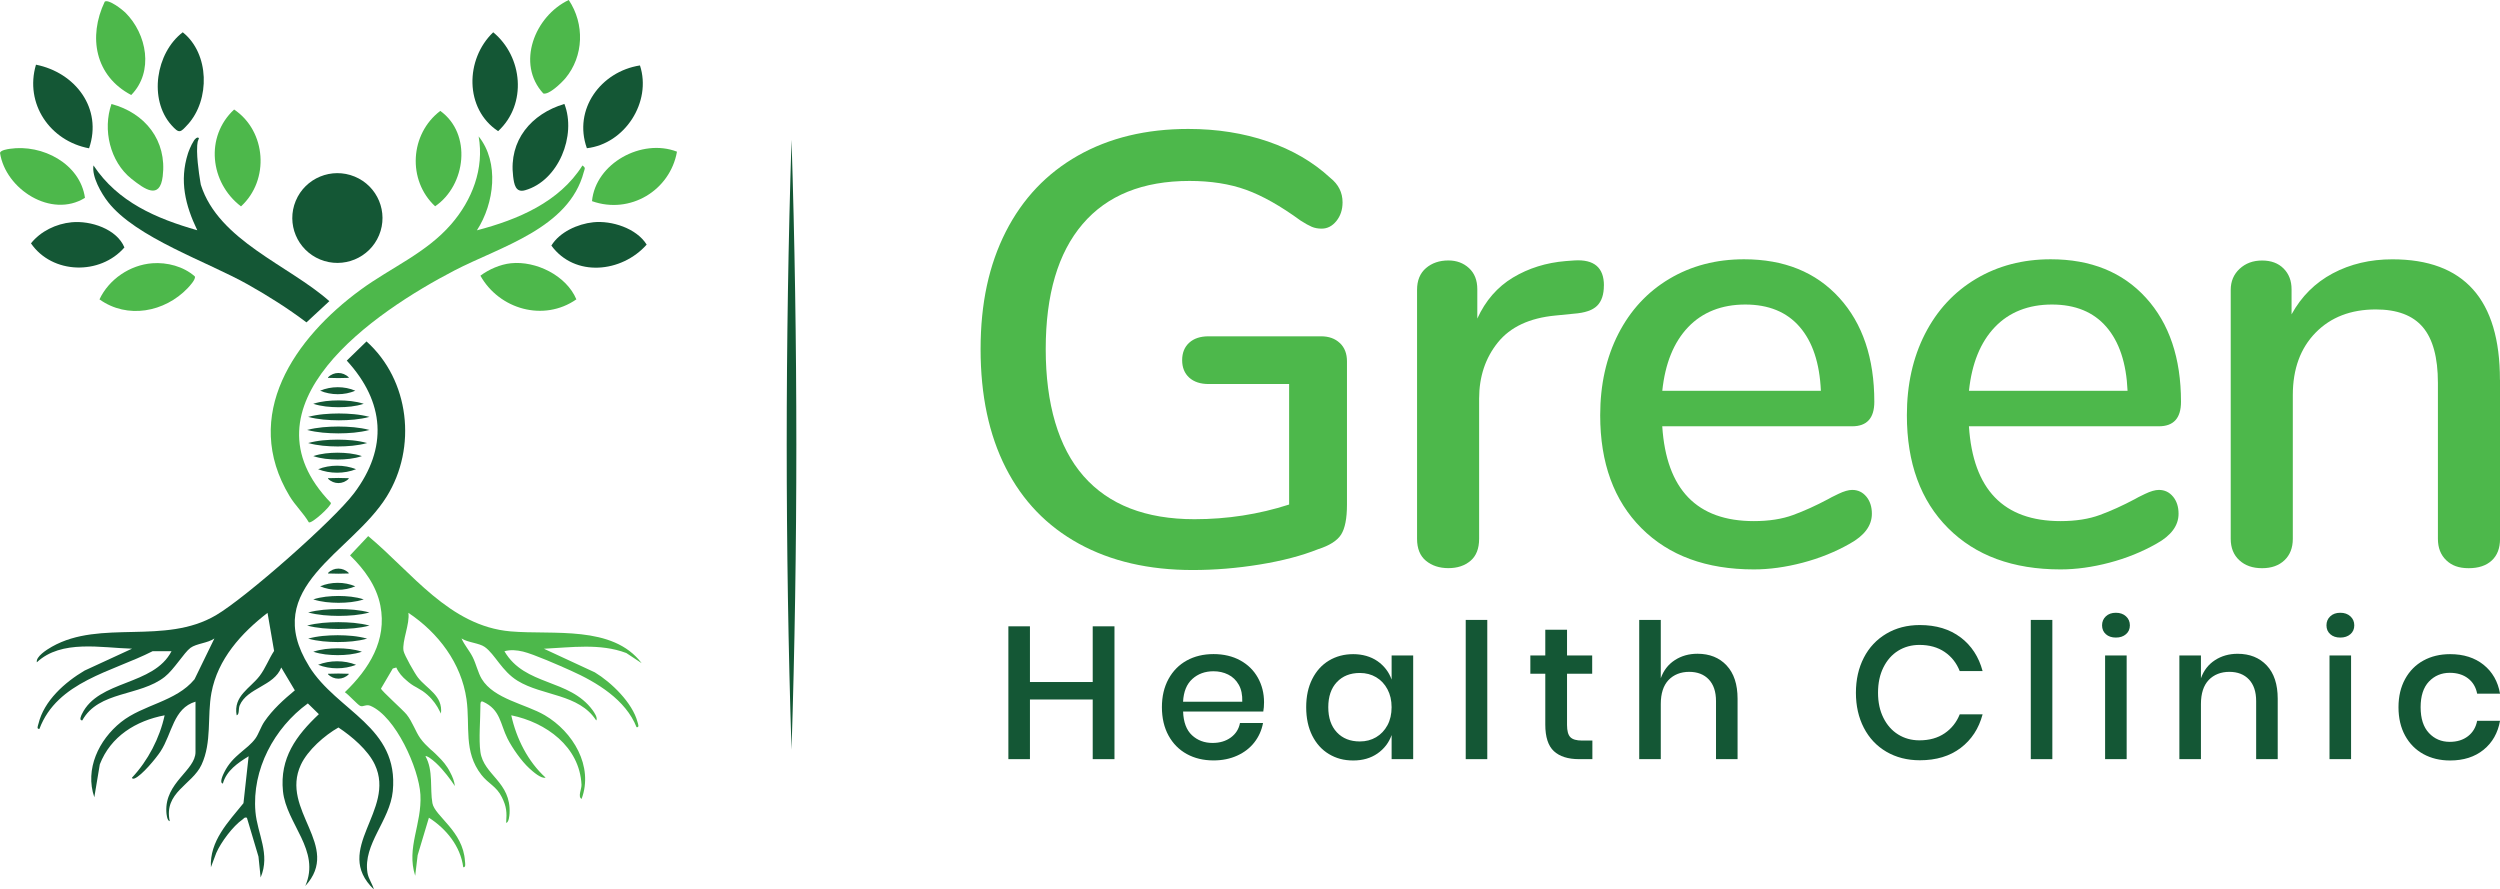 <?xml version="1.0" encoding="UTF-8"?>
<svg xmlns="http://www.w3.org/2000/svg" width="208" height="74" viewBox="0 0 208 74" fill="none">
  <path d="M25.717 55.435C21.596 48.806 29.227 46.063 32.175 41.312C34.71 37.232 34.078 31.617 30.493 28.406L28.852 30.002C32.011 33.449 32.292 37.268 29.463 41.028C27.755 43.297 20.441 49.737 17.971 51.186C13.684 53.704 8.39 51.51 4.326 53.802C3.884 54.053 2.967 54.633 3.065 55.103C5.114 53.189 8.427 53.903 10.988 53.97L7.038 55.792C5.4 56.76 3.658 58.299 3.201 60.214C3.167 60.356 3.013 60.677 3.279 60.646C4.763 56.7 9.334 55.895 12.698 54.18H14.271C12.769 57.083 8.195 56.55 6.817 59.409C6.757 59.533 6.549 59.953 6.846 59.937C8.213 57.468 11.63 57.95 13.702 56.317C14.482 55.704 15.317 54.294 15.845 53.903C16.349 53.533 17.295 53.51 17.839 53.119L16.185 56.516C14.633 58.397 11.898 58.612 10.062 60.084C8.219 61.562 7.046 63.994 7.847 66.331L8.304 63.593C9.207 61.267 11.305 59.968 13.697 59.513C13.289 61.404 12.311 63.29 10.985 64.698C10.962 64.804 11.131 64.794 11.196 64.768C11.796 64.525 12.985 63.089 13.359 62.514C14.329 61.024 14.417 58.928 16.266 58.377V62.568C16.266 64.105 13.71 65.094 13.84 67.539C13.848 67.7 13.897 68.302 14.123 68.32C13.606 65.922 15.988 65.296 16.765 63.632C17.644 61.748 17.225 59.616 17.592 57.637C18.112 54.842 20.07 52.676 22.259 50.989L22.805 54.157C22.365 54.822 22.09 55.595 21.604 56.234C20.816 57.272 19.393 57.901 19.69 59.513C19.934 59.448 19.82 58.985 19.939 58.697C20.564 57.215 22.807 57.091 23.4 55.536L24.531 57.437C23.6 58.206 22.68 59.039 21.999 60.035C21.71 60.457 21.512 61.078 21.26 61.43C20.571 62.387 19.365 62.822 18.663 64.245C18.587 64.395 18.213 65.14 18.543 65.192C18.829 64.126 19.802 63.466 20.686 62.92L20.257 66.825C18.991 68.393 17.433 69.966 17.547 72.155L17.992 70.968C18.382 70.075 19.383 68.727 20.184 68.176C20.303 68.093 20.324 67.976 20.543 68.036L21.505 71.268L21.684 73.006C22.514 71.063 21.409 69.374 21.253 67.542C20.951 64.03 22.807 60.566 25.613 58.524L26.53 59.419C24.635 61.205 23.265 63.081 23.543 65.829C23.819 68.551 26.702 70.74 25.399 73.715C28.468 70.37 23.262 67.423 25.035 63.622C25.6 62.413 27.006 61.181 28.158 60.527C29.263 61.259 30.62 62.403 31.19 63.622C32.971 67.438 27.62 70.657 31.109 74C30.977 73.526 30.654 73.115 30.573 72.616C30.194 70.23 32.438 68.274 32.679 65.829C33.207 60.449 28.057 59.21 25.712 55.435H25.717Z" fill="#145735"></path>
  <path d="M52.099 54.325L53.386 55.176C50.97 51.986 46.025 52.837 42.481 52.532C37.38 52.089 34.265 47.615 30.633 44.603L29.125 46.208C30.311 47.369 31.32 48.728 31.647 50.386C32.214 53.274 30.698 55.665 28.691 57.593C28.982 57.771 29.773 58.654 29.975 58.734C30.225 58.835 30.459 58.571 30.823 58.726C32.919 59.619 34.85 63.929 34.978 66.108C35.118 68.579 33.789 70.517 34.544 72.862L34.749 71.151L35.685 68.033C37.123 68.949 38.321 70.419 38.54 72.153C38.779 72.191 38.696 71.808 38.685 71.653C38.54 69.146 36.174 67.912 35.976 66.82C35.76 65.629 36.065 64.093 35.399 62.92C35.438 62.887 35.539 62.923 35.677 63.008C35.688 63.014 35.698 63.021 35.708 63.029C35.721 63.037 35.737 63.047 35.75 63.055C36.452 63.531 37.141 64.403 37.528 64.939L37.601 65.042C37.755 65.259 37.846 65.402 37.846 65.402C37.801 65.006 37.651 64.618 37.453 64.255C37.182 63.704 36.819 63.288 36.434 62.915C36.098 62.568 35.833 62.354 35.815 62.341C35.511 62.059 35.214 61.769 34.972 61.43C34.572 60.874 34.325 60.064 33.828 59.443C33.527 59.068 31.73 57.471 31.699 57.29L32.679 55.621L32.973 55.536C33.171 55.978 33.472 56.32 33.828 56.615C34.057 56.822 34.33 57.026 34.658 57.192C34.66 57.192 34.666 57.197 34.668 57.197C34.83 57.295 34.993 57.393 35.157 57.492C35.737 57.893 36.13 58.379 36.4 58.827L36.688 59.37C36.865 57.867 35.521 57.326 34.775 56.374C34.51 56.038 33.636 54.501 33.574 54.149C33.433 53.357 34.117 51.882 33.977 50.987C36.462 52.643 38.386 55.178 38.813 58.177C39.13 60.41 38.54 62.532 40.056 64.47C40.63 65.208 41.309 65.417 41.756 66.328C42.143 67.109 42.18 67.57 42.112 68.46C42.338 68.442 42.385 67.839 42.395 67.679C42.536 65.047 40.245 64.501 39.97 62.566C39.822 61.526 39.97 59.854 39.97 58.731C39.97 58.62 39.944 58.271 40.18 58.377C41.652 59.047 41.608 60.224 42.227 61.456C42.622 62.235 43.386 63.327 44.033 63.919C44.343 64.204 45.032 64.814 45.393 64.698C43.924 63.368 42.957 61.438 42.538 59.513C45.427 60.102 48.227 62.118 48.381 65.288C48.399 65.648 48.05 66.292 48.389 66.47C49.4 63.743 47.673 60.884 45.326 59.507C43.719 58.568 41.096 58.162 40.081 56.488C39.77 55.973 39.614 55.241 39.33 54.676C39.044 54.107 38.641 53.68 38.399 53.119C38.922 53.463 39.866 53.497 40.328 53.825C41.189 54.436 41.748 55.836 43.066 56.643C45.154 57.921 48.157 57.712 49.605 59.94C49.761 59.735 49.428 59.256 49.312 59.096C47.369 56.439 43.682 57.106 41.969 54.185C42.471 54.037 43.009 54.092 43.514 54.211C44.398 54.423 46.569 55.38 47.489 55.794C49.655 56.762 52.065 58.221 52.962 60.506C53.224 60.542 53.076 60.214 53.042 60.074C52.624 58.475 50.874 56.778 49.488 55.939L45.253 53.975C47.525 53.869 49.922 53.504 52.104 54.33L52.099 54.325Z" fill="#4DB84B"></path>
  <path d="M39.681 19.16C41.127 16.925 41.561 13.517 39.824 11.349C40.295 14.032 39.286 16.645 37.534 18.661C35.451 21.06 32.523 22.265 30.012 24.103C24.518 28.118 20.033 34.541 24.094 41.278C24.578 42.078 25.23 42.67 25.693 43.455C25.919 43.612 27.578 42.091 27.534 41.843C19.672 33.736 31.172 25.95 37.82 22.498C41.631 20.519 47.346 19.005 48.573 14.304C48.644 14.037 48.755 13.975 48.459 13.768C46.535 16.826 43.064 18.278 39.679 19.163L39.681 19.16Z" fill="#4DB84B"></path>
  <path d="M20.647 23.683C22.324 24.628 23.959 25.66 25.498 26.822L27.401 25.057C24.034 22.069 18.184 20.022 16.71 15.375C16.71 15.375 16.414 13.771 16.396 12.591C16.396 12.583 16.396 12.573 16.396 12.565C16.396 12.56 16.396 12.557 16.396 12.552C16.401 12.392 16.406 12.234 16.409 12.084C16.416 11.975 16.432 11.877 16.448 11.789L16.554 11.491C16.461 11.4 16.349 11.45 16.24 11.569C16.201 11.602 16.164 11.649 16.128 11.714C16.128 11.714 16.125 11.719 16.123 11.721C16.123 11.721 16.123 11.721 16.12 11.726C15.881 12.084 15.668 12.668 15.636 12.774C14.914 15.044 15.415 17.083 16.414 19.158C12.992 18.18 9.805 16.814 7.777 13.763C7.623 14.687 8.419 16.081 8.993 16.814C11.333 19.794 17.228 21.756 20.649 23.683H20.647Z" fill="#145735"></path>
  <path d="M15.626 10.355C17.49 8.303 17.436 4.458 15.205 2.686C12.964 4.391 12.35 8.28 14.271 10.42C14.919 11.139 15.002 11.038 15.623 10.355H15.626Z" fill="#145735"></path>
  <path d="M47.034 6.521C48.581 4.67 48.649 1.987 47.32 0C44.494 1.335 42.921 5.302 45.204 7.778C45.674 7.913 46.717 6.896 47.032 6.521H47.034Z" fill="#4DB84B"></path>
  <path d="M10.918 7.905C12.813 5.974 12.228 2.831 10.424 1.043C10.171 0.792 9.038 -0.088 8.715 0.137C7.311 3.079 7.922 6.334 10.918 7.905Z" fill="#4DB84B"></path>
  <path d="M7.069 16.462C6.669 13.616 3.523 11.978 0.816 12.381C0.598 12.415 0.07 12.492 0 12.715C0.46 15.753 4.277 18.193 7.067 16.462H7.069Z" fill="#4DB84B"></path>
  <path d="M10.938 14.876C12.033 15.748 13.296 16.651 13.538 14.671C13.905 11.693 12.072 9.398 9.274 8.653C8.531 10.785 9.149 13.45 10.936 14.876H10.938Z" fill="#4DB84B"></path>
  <path d="M49.254 16.736C52.421 17.867 55.754 15.846 56.324 12.619C53.394 11.483 49.551 13.59 49.254 16.736Z" fill="#4DB84B"></path>
  <path d="M53.245 5.444C49.987 5.951 47.673 9.095 48.828 12.332C52 11.962 54.236 8.477 53.245 5.444Z" fill="#145735"></path>
  <path d="M41.444 10.912C43.87 8.671 43.501 4.722 41.036 2.686C38.698 4.916 38.633 9.061 41.444 10.912Z" fill="#145735"></path>
  <path d="M43.68 15.83C46.48 15.039 47.975 11.261 46.958 8.647C44.202 9.47 42.323 11.68 42.692 14.671C42.772 15.323 42.889 16.053 43.677 15.83H43.68Z" fill="#145735"></path>
  <path d="M7.41 12.34C8.554 9.01 6.258 6.031 2.993 5.382C2.036 8.622 4.15 11.726 7.41 12.34Z" fill="#145735"></path>
  <path d="M12.67 21.903C10.808 22.046 9.066 23.233 8.276 24.907C10.6 26.571 13.7 25.973 15.611 23.978C15.774 23.808 16.323 23.21 16.206 22.995C15.267 22.165 13.905 21.81 12.67 21.903Z" fill="#4DB84B"></path>
  <path d="M20.051 17.171C22.446 14.979 22.157 10.912 19.479 9.111C17.051 11.364 17.462 15.196 20.051 17.171Z" fill="#4DB84B"></path>
  <path d="M47.952 24.902C47.122 22.925 44.587 21.683 42.505 21.903C41.623 21.996 40.677 22.408 39.97 22.938C41.538 25.735 45.24 26.799 47.954 24.905L47.952 24.902Z" fill="#4DB84B"></path>
  <path d="M49.356 18.493C48.064 18.63 46.563 19.303 45.874 20.433C47.827 23.096 51.732 22.687 53.802 20.351C52.962 18.995 50.892 18.33 49.356 18.493Z" fill="#145735"></path>
  <path d="M36.202 17.163C38.774 15.409 39.278 11.129 36.631 9.227C34.107 11.139 33.873 14.989 36.202 17.163Z" fill="#4DB84B"></path>
  <path d="M10.351 20.586C9.714 19.049 7.543 18.34 5.959 18.493C4.672 18.617 3.383 19.235 2.577 20.247C4.345 22.817 8.325 22.92 10.353 20.586H10.351Z" fill="#145735"></path>
  <path d="M31.538 19.569C32.331 17.664 31.422 15.48 29.507 14.691C27.593 13.902 25.398 14.806 24.605 16.712C23.812 18.617 24.721 20.801 26.636 21.59C28.55 22.379 30.745 21.474 31.538 19.569Z" fill="#145735"></path>
  <path d="M27.29 31.397V31.438C27.864 31.464 28.439 31.464 29.016 31.438V31.397C28.532 30.913 27.773 30.908 27.29 31.397Z" fill="#145735"></path>
  <path d="M27.29 39.827C27.773 40.311 28.532 40.316 29.016 39.827V39.785C28.441 39.76 27.867 39.76 27.29 39.785V39.827Z" fill="#145735"></path>
  <path d="M26.634 32.507C27.544 32.892 28.654 32.898 29.562 32.507C28.654 32.116 27.542 32.121 26.634 32.507Z" fill="#145735"></path>
  <path d="M26.062 33.596C26.752 33.819 27.453 33.873 28.163 33.881C28.876 33.876 29.575 33.821 30.264 33.596C29.575 33.374 28.873 33.319 28.163 33.312C27.451 33.319 26.752 33.374 26.062 33.596Z" fill="#145735"></path>
  <path d="M28.189 34.401C27.329 34.409 26.479 34.46 25.639 34.685C26.479 34.908 27.331 34.962 28.189 34.97C29.05 34.965 29.9 34.911 30.74 34.685C29.9 34.46 29.047 34.409 28.189 34.401Z" fill="#145735"></path>
  <path d="M28.148 35.487C27.274 35.495 26.408 35.547 25.553 35.772C26.408 35.995 27.274 36.049 28.148 36.057C29.021 36.052 29.887 35.997 30.742 35.772C29.887 35.547 29.021 35.495 28.148 35.487Z" fill="#145735"></path>
  <path d="M28.093 36.577C27.266 36.585 26.447 36.636 25.639 36.861C26.447 37.084 27.266 37.138 28.093 37.146C28.92 37.141 29.739 37.087 30.547 36.861C29.739 36.636 28.922 36.585 28.093 36.577Z" fill="#145735"></path>
  <path d="M28.088 37.664C27.401 37.672 26.728 37.726 26.065 37.948C26.728 38.171 27.401 38.225 28.088 38.233C28.774 38.228 29.448 38.173 30.11 37.948C29.448 37.726 28.774 37.672 28.088 37.664Z" fill="#145735"></path>
  <path d="M26.465 39.038C27.448 39.426 28.642 39.428 29.624 39.038C28.642 38.647 27.448 38.65 26.465 39.038Z" fill="#145735"></path>
  <path d="M27.29 47.672V47.714C27.864 47.739 28.439 47.739 29.016 47.714V47.672C28.532 47.188 27.773 47.183 27.29 47.672Z" fill="#145735"></path>
  <path d="M27.29 56.1C27.773 56.584 28.532 56.589 29.016 56.1V56.058C28.441 56.032 27.867 56.032 27.29 56.058V56.1Z" fill="#145735"></path>
  <path d="M26.634 48.782C27.544 49.168 28.654 49.173 29.562 48.782C28.654 48.392 27.542 48.397 26.634 48.782Z" fill="#145735"></path>
  <path d="M26.062 49.869C26.752 50.092 27.453 50.146 28.163 50.154C28.876 50.148 29.575 50.094 30.264 49.869C29.575 49.646 28.873 49.592 28.163 49.584C27.451 49.592 26.752 49.646 26.062 49.869Z" fill="#145735"></path>
  <path d="M28.189 50.674C27.329 50.681 26.479 50.733 25.639 50.958C26.479 51.181 27.331 51.235 28.189 51.243C29.05 51.238 29.9 51.183 30.74 50.958C29.9 50.733 29.047 50.681 28.189 50.674Z" fill="#145735"></path>
  <path d="M28.148 51.763C27.274 51.771 26.408 51.822 25.553 52.048C26.408 52.27 27.274 52.324 28.148 52.332C29.021 52.327 29.887 52.273 30.742 52.048C29.887 51.822 29.021 51.771 28.148 51.763Z" fill="#145735"></path>
  <path d="M28.093 52.85C27.266 52.858 26.447 52.909 25.639 53.134C26.447 53.357 27.266 53.411 28.093 53.419C28.92 53.414 29.739 53.359 30.547 53.134C29.739 52.909 28.922 52.858 28.093 52.85Z" fill="#145735"></path>
  <path d="M28.088 53.939C27.401 53.947 26.728 54.001 26.065 54.224C26.728 54.446 27.401 54.501 28.088 54.508C28.774 54.503 29.448 54.449 30.11 54.224C29.448 54.001 28.774 53.947 28.088 53.939Z" fill="#145735"></path>
  <path d="M26.465 55.31C27.448 55.699 28.642 55.701 29.624 55.31C28.642 54.92 27.448 54.922 26.465 55.31Z" fill="#145735"></path>
  <path d="M111.48 28.543C111.873 28.915 112.068 29.425 112.068 30.069V41.98C112.068 43.134 111.904 43.964 111.582 44.474C111.257 44.984 110.617 45.39 109.663 45.695C108.298 46.239 106.681 46.663 104.803 46.968C102.929 47.274 101.07 47.426 99.229 47.426C95.581 47.426 92.427 46.697 89.768 45.237C87.108 43.778 85.08 41.674 83.681 38.926C82.282 36.178 81.585 32.887 81.585 29.052C81.585 25.218 82.285 22.03 83.681 19.279C85.08 16.532 87.082 14.42 89.69 12.943C92.297 11.468 95.358 10.728 98.868 10.728C101.254 10.728 103.462 11.077 105.49 11.771C107.518 12.467 109.249 13.476 110.679 14.798C111.361 15.341 111.701 16.019 111.701 16.834C111.701 17.445 111.53 17.962 111.189 18.387C110.848 18.811 110.438 19.023 109.962 19.023C109.655 19.023 109.382 18.972 109.143 18.871C108.904 18.77 108.597 18.599 108.222 18.361C106.551 17.14 105.035 16.283 103.672 15.791C102.307 15.3 100.74 15.054 98.969 15.054C95.082 15.054 92.115 16.25 90.072 18.643C88.026 21.036 87.004 24.504 87.004 29.05C87.004 33.596 88.052 37.219 90.15 39.609C92.246 42 95.324 43.198 99.38 43.198C102.107 43.198 104.731 42.792 107.255 41.977V31.951H100.555C99.874 31.951 99.336 31.772 98.943 31.418C98.55 31.06 98.355 30.576 98.355 29.966C98.355 29.355 98.55 28.871 98.943 28.514C99.336 28.157 99.871 27.981 100.555 27.981H109.912C110.56 27.981 111.08 28.168 111.472 28.54L111.48 28.543Z" fill="#4DB84B"></path>
  <path d="M133.442 23.759C133.442 24.504 133.255 25.065 132.881 25.438C132.504 25.813 131.859 26.033 130.938 26.1L129.404 26.253C127.257 26.457 125.663 27.203 124.623 28.491C123.583 29.78 123.063 31.34 123.063 33.172V44.826C123.063 45.641 122.824 46.252 122.348 46.658C121.87 47.064 121.256 47.269 120.507 47.269C119.758 47.269 119.134 47.064 118.64 46.658C118.146 46.252 117.899 45.641 117.899 44.826V24.113C117.899 23.334 118.146 22.731 118.64 22.307C119.134 21.883 119.756 21.67 120.507 21.67C121.188 21.67 121.76 21.883 122.221 22.307C122.681 22.731 122.912 23.316 122.912 24.061V26.504C123.593 25.011 124.581 23.875 125.879 23.093C127.174 22.315 128.64 21.854 130.278 21.72L130.993 21.668C132.631 21.567 133.447 22.263 133.447 23.753L133.442 23.759Z" fill="#4DB84B"></path>
  <path d="M155.28 41.317C155.587 41.692 155.74 42.166 155.74 42.743C155.74 43.726 155.127 44.559 153.899 45.237C152.706 45.915 151.401 46.443 149.986 46.816C148.572 47.188 147.215 47.375 145.92 47.375C141.965 47.375 138.845 46.228 136.563 43.938C134.277 41.648 133.136 38.518 133.136 34.548C133.136 32.005 133.638 29.748 134.644 27.779C135.65 25.813 137.064 24.286 138.887 23.2C140.71 22.115 142.782 21.572 145.101 21.572C148.442 21.572 151.084 22.641 153.028 24.778C154.971 26.915 155.943 29.8 155.943 33.431C155.943 34.789 155.329 35.467 154.102 35.467H138.299C138.64 40.727 141.18 43.356 145.92 43.356C147.181 43.356 148.273 43.185 149.193 42.846C150.114 42.508 151.086 42.068 152.108 41.524C152.209 41.457 152.493 41.312 152.953 41.092C153.413 40.872 153.795 40.761 154.102 40.761C154.581 40.761 154.971 40.947 155.28 41.32V41.317ZM140.45 27.221C139.256 28.476 138.539 30.24 138.302 32.515H151.497C151.396 30.206 150.805 28.434 149.732 27.195C148.658 25.955 147.15 25.337 145.205 25.337C143.26 25.337 141.643 25.966 140.45 27.221Z" fill="#4DB84B"></path>
  <path d="M180.796 41.317C181.103 41.692 181.256 42.166 181.256 42.743C181.256 43.726 180.643 44.559 179.415 45.237C178.222 45.915 176.917 46.443 175.502 46.816C174.088 47.188 172.731 47.375 171.436 47.375C167.481 47.375 164.361 46.228 162.079 43.938C159.793 41.648 158.652 38.518 158.652 34.548C158.652 32.005 159.154 29.748 160.16 27.779C161.166 25.813 162.58 24.286 164.403 23.2C166.226 22.115 168.298 21.572 170.617 21.572C173.958 21.572 176.6 22.641 178.544 24.778C180.487 26.915 181.459 29.8 181.459 33.431C181.459 34.789 180.845 35.467 179.618 35.467H163.815C164.156 40.727 166.696 43.356 171.436 43.356C172.697 43.356 173.789 43.185 174.709 42.846C175.63 42.508 176.602 42.068 177.624 41.524C177.725 41.457 178.009 41.312 178.469 41.092C178.929 40.872 179.311 40.761 179.618 40.761C180.097 40.761 180.487 40.947 180.796 41.32V41.317ZM165.966 27.221C164.772 28.476 164.055 30.24 163.818 32.515H177.013C176.912 30.206 176.321 28.434 175.248 27.195C174.174 25.955 172.666 25.337 170.721 25.337C168.776 25.337 167.159 25.966 165.966 27.221Z" fill="#4DB84B"></path>
  <path d="M208.003 31.599V44.831C208.003 45.612 207.771 46.215 207.311 46.637C206.851 47.062 206.211 47.274 205.392 47.274C204.573 47.274 203.986 47.054 203.525 46.611C203.065 46.169 202.834 45.576 202.834 44.831V31.852C202.834 29.748 202.415 28.206 201.58 27.221C200.746 26.237 199.441 25.746 197.668 25.746C195.588 25.746 193.916 26.39 192.655 27.681C191.394 28.97 190.762 30.701 190.762 32.872V44.831C190.762 45.579 190.531 46.171 190.07 46.611C189.61 47.051 188.989 47.274 188.203 47.274C187.418 47.274 186.789 47.054 186.311 46.611C185.832 46.171 185.596 45.576 185.596 44.831V24.118C185.596 23.407 185.843 22.822 186.337 22.364C186.831 21.906 187.452 21.675 188.203 21.675C188.955 21.675 189.55 21.895 189.992 22.338C190.434 22.78 190.658 23.355 190.658 24.069V26.154C191.477 24.662 192.618 23.526 194.085 22.744C195.551 21.965 197.205 21.575 199.045 21.575C205.01 21.575 207.995 24.918 207.995 31.601L208.003 31.599Z" fill="#4DB84B"></path>
  <path d="M92.724 52.11V63.161H90.914V58.198H85.691V63.161H83.897V52.11H85.691V56.744H90.914V52.11H92.724Z" fill="#145735"></path>
  <path d="M105.103 59.2H98.434C98.465 60.087 98.712 60.744 99.172 61.171C99.632 61.598 100.204 61.813 100.886 61.813C101.484 61.813 101.988 61.663 102.404 61.36C102.817 61.057 103.072 60.656 103.166 60.154H105.085C104.97 60.76 104.728 61.298 104.362 61.766C103.995 62.237 103.517 62.605 102.932 62.869C102.344 63.135 101.689 63.267 100.966 63.267C100.126 63.267 99.385 63.089 98.74 62.734C98.096 62.38 97.589 61.867 97.222 61.2C96.856 60.532 96.671 59.743 96.671 58.837C96.671 57.932 96.856 57.158 97.222 56.488C97.589 55.82 98.096 55.308 98.74 54.953C99.385 54.599 100.126 54.42 100.966 54.42C101.806 54.42 102.557 54.596 103.192 54.946C103.826 55.295 104.315 55.776 104.656 56.387C104.996 56.998 105.168 57.678 105.168 58.428C105.168 58.721 105.147 58.977 105.105 59.197L105.103 59.2ZM103.064 56.969C102.849 56.589 102.555 56.307 102.183 56.123C101.811 55.939 101.406 55.849 100.964 55.849C100.262 55.849 99.674 56.063 99.201 56.49C98.73 56.917 98.473 57.549 98.431 58.385H103.356C103.376 57.82 103.28 57.349 103.064 56.967V56.969Z" fill="#145735"></path>
  <path d="M114.603 55.005C115.159 55.391 115.552 55.903 115.783 56.539V54.537H117.577V63.161H115.783V61.158C115.552 61.795 115.159 62.307 114.603 62.693C114.046 63.078 113.376 63.272 112.59 63.272C111.805 63.272 111.16 63.094 110.57 62.739C109.977 62.385 109.515 61.872 109.179 61.205C108.844 60.537 108.675 59.748 108.675 58.842C108.675 57.937 108.841 57.163 109.179 56.493C109.515 55.825 109.98 55.313 110.57 54.959C111.163 54.604 111.836 54.425 112.59 54.425C113.344 54.425 114.049 54.62 114.603 55.005ZM111.228 56.749C110.75 57.256 110.513 57.952 110.513 58.84C110.513 59.727 110.752 60.423 111.228 60.931C111.706 61.438 112.341 61.689 113.139 61.689C113.643 61.689 114.093 61.572 114.491 61.337C114.889 61.101 115.203 60.77 115.435 60.343C115.666 59.916 115.781 59.414 115.781 58.84C115.781 58.265 115.666 57.779 115.435 57.344C115.203 56.912 114.889 56.578 114.491 56.343C114.093 56.107 113.641 55.991 113.139 55.991C112.341 55.991 111.704 56.245 111.228 56.749Z" fill="#145735"></path>
  <path d="M123.742 51.577V63.161H121.948V51.577H123.742Z" fill="#145735"></path>
  <path d="M132.486 61.611V63.161H131.383C130.46 63.161 129.761 62.938 129.283 62.496C128.804 62.053 128.568 61.313 128.568 60.281V56.056H127.325V54.537H128.568V52.392H130.377V54.537H132.47V56.056H130.377V60.315C130.377 60.806 130.468 61.145 130.653 61.331C130.837 61.52 131.16 61.614 131.62 61.614H132.486V61.611Z" fill="#145735"></path>
  <path d="M143.653 55.365C144.261 56.012 144.566 56.935 144.566 58.136V63.161H142.772V58.325C142.772 57.551 142.571 56.956 142.174 56.532C141.776 56.11 141.23 55.898 140.538 55.898C139.847 55.898 139.254 56.126 138.822 56.578C138.393 57.031 138.177 57.699 138.177 58.573V63.161H136.383V51.577H138.177V56.428C138.409 55.781 138.796 55.279 139.342 54.925C139.888 54.57 140.517 54.392 141.23 54.392C142.236 54.392 143.045 54.715 143.653 55.362V55.365Z" fill="#145735"></path>
  <path d="M163.127 53.031C164.029 53.719 164.637 54.653 164.952 55.833H163.049C162.786 55.166 162.37 54.635 161.798 54.244C161.226 53.854 160.527 53.657 159.697 53.657C159.037 53.657 158.447 53.82 157.927 54.141C157.407 54.464 156.999 54.928 156.7 55.528C156.401 56.128 156.252 56.829 156.252 57.634C156.252 58.439 156.401 59.124 156.7 59.725C156.999 60.325 157.407 60.786 157.927 61.109C158.447 61.432 159.034 61.596 159.697 61.596C160.527 61.596 161.226 61.399 161.798 61.008C162.37 60.617 162.786 60.092 163.049 59.435H164.952C164.637 60.615 164.029 61.546 163.127 62.23C162.225 62.913 161.094 63.254 159.729 63.254C158.681 63.254 157.753 63.016 156.944 62.543C156.135 62.069 155.514 61.407 155.072 60.555C154.633 59.704 154.412 58.731 154.412 57.637C154.412 56.542 154.633 55.569 155.072 54.718C155.511 53.867 156.135 53.202 156.944 52.723C157.753 52.244 158.678 52.004 159.729 52.004C161.091 52.004 162.225 52.348 163.127 53.036V53.031Z" fill="#145735"></path>
  <path d="M170.755 51.577V63.161H168.961V51.577H170.755Z" fill="#145735"></path>
  <path d="M175.206 51.279C175.417 51.08 175.695 50.982 176.041 50.982C176.387 50.982 176.667 51.08 176.883 51.279C177.099 51.478 177.206 51.727 177.206 52.029C177.206 52.332 177.099 52.578 176.883 52.764C176.667 52.953 176.387 53.046 176.041 53.046C175.695 53.046 175.417 52.953 175.206 52.764C174.996 52.575 174.892 52.332 174.892 52.029C174.892 51.727 174.996 51.476 175.206 51.279ZM176.938 54.534V63.158H175.144V54.534H176.938Z" fill="#145735"></path>
  <path d="M188.594 55.365C189.202 56.012 189.506 56.935 189.506 58.136V63.161H187.712V58.325C187.712 57.551 187.512 56.956 187.114 56.532C186.717 56.11 186.171 55.898 185.479 55.898C184.787 55.898 184.195 56.126 183.763 56.578C183.334 57.031 183.118 57.699 183.118 58.573V63.161H181.324V54.537H183.118V56.431C183.35 55.784 183.737 55.282 184.283 54.928C184.829 54.573 185.458 54.395 186.171 54.395C187.177 54.395 187.985 54.718 188.594 55.365Z" fill="#145735"></path>
  <path d="M193.877 51.279C194.088 51.08 194.366 50.982 194.712 50.982C195.057 50.982 195.338 51.08 195.554 51.279C195.77 51.478 195.876 51.727 195.876 52.029C195.876 52.332 195.77 52.578 195.554 52.764C195.338 52.953 195.057 53.046 194.712 53.046C194.366 53.046 194.088 52.953 193.877 52.764C193.666 52.575 193.562 52.332 193.562 52.029C193.562 51.727 193.666 51.476 193.877 51.279ZM195.609 54.534V63.158H193.815V54.534H195.609Z" fill="#145735"></path>
  <path d="M206.635 55.31C207.368 55.9 207.826 56.7 208.003 57.714H206.099C205.995 57.171 205.741 56.746 205.338 56.439C204.935 56.131 204.428 55.978 203.819 55.978C203.128 55.978 202.55 56.221 202.088 56.705C201.627 57.192 201.396 57.903 201.396 58.842C201.396 59.782 201.627 60.496 202.088 60.987C202.548 61.479 203.125 61.722 203.819 61.722C204.428 61.722 204.932 61.565 205.338 61.251C205.741 60.938 205.995 60.511 206.099 59.968H208.003C207.823 60.98 207.368 61.784 206.635 62.38C205.902 62.975 204.974 63.272 203.85 63.272C203.011 63.272 202.27 63.094 201.625 62.739C200.98 62.385 200.473 61.872 200.106 61.205C199.74 60.537 199.555 59.748 199.555 58.842C199.555 57.937 199.74 57.163 200.106 56.493C200.473 55.825 200.98 55.313 201.625 54.959C202.27 54.604 203.011 54.425 203.85 54.425C204.974 54.425 205.899 54.721 206.635 55.31Z" fill="#145735"></path>
  <path d="M65.855 11.631C66.388 28.47 66.391 45.532 65.855 62.372C65.32 45.532 65.322 28.47 65.855 11.631Z" fill="#145735"></path>
</svg>
